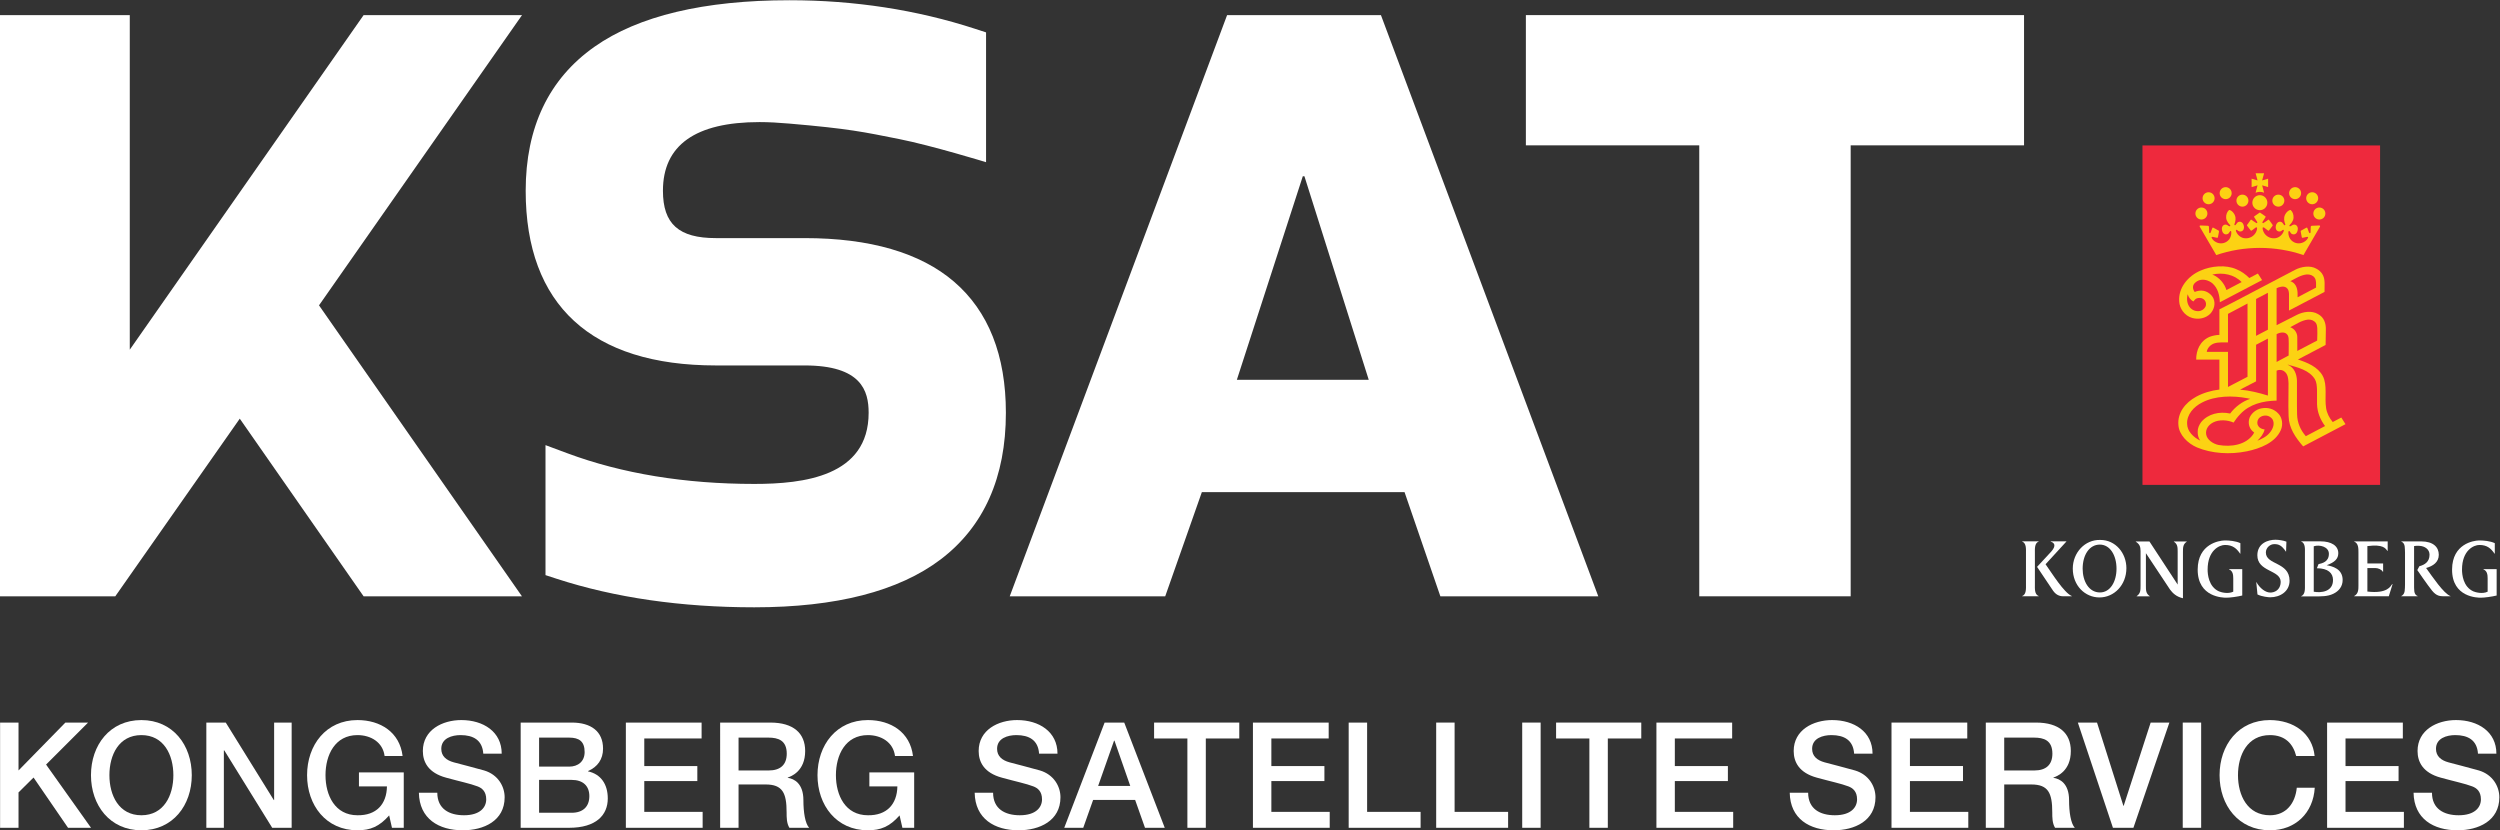 <?xml version="1.0" encoding="UTF-8" standalone="no"?>
<svg
   xmlns:dc="http://purl.org/dc/elements/1.1/"
   xmlns:cc="http://creativecommons.org/ns#"
   xmlns:rdf="http://www.w3.org/1999/02/22-rdf-syntax-ns#"
   xmlns:svg="http://www.w3.org/2000/svg"
   xmlns="http://www.w3.org/2000/svg"
   viewBox="0 0 346.707 115.147"
   height="115.147"
   width="346.707"
   xml:space="preserve"
   id="svg2"
   version="1.1"><rect x="0" y="0" width="346.707" height="115.147" fill="#333333" stroke="none"/><defs
     id="defs6" /><g
     transform="matrix(1.333,0,0,-1.333,0,115.147)"
     id="g10"><g
       transform="scale(0.1)"
       id="g12"><path
         id="path14"
         style="fill:#ee293d;fill-opacity:1;fill-rule:nonzero;stroke:none"
         d="m 2476.19,359.355 h -247.2 v 353.149 h 247.2 v -353.149 0" /><path
         id="path16"
         style="fill:#fcd213;fill-opacity:1;fill-rule:nonzero;stroke:none"
         d="m 2351.1,605.914 c -15.87,0 -31.13,-2.629 -45.35,-7.461 l -17.18,29.512 c -0.08,0.254 -0.24,0.57 -0.06,0.84 0.17,0.297 0.17,0.422 1.13,0.422 0.96,0.011 7.07,-0.266 7.45,-0.305 0.54,-0.059 0.98,-0.293 1.05,-1.141 0.05,-0.863 0.21,-5.336 0.21,-5.683 -0.02,-0.875 1.15,-1.395 1.6,-0.118 0.53,1.516 1.48,3.907 1.63,4.372 0.34,1.039 0.95,0.753 2.19,0.011 l 4.58,-2.547 c 0.26,-0.144 0.37,-0.355 0.16,-1.39 -0.22,-1.071 -0.87,-4.832 -1,-5.332 -0.16,-0.5 -0.22,-0.821 -1.25,-0.61 -1.04,0.2 -4.09,0.938 -4.42,0.938 -0.35,-0.031 -1.11,-0.051 -0.93,-0.996 1.19,-2.602 3.94,-4.571 6.6,-5.34 4.42,-1.336 9.02,0.219 11.82,3.844 1.49,2.125 2.2,4.625 2.1,7.316 -0.02,0.449 -0.1,0.961 -0.54,1.211 -0.2,0.059 -0.44,0.129 -0.62,-0.074 -0.67,-0.742 -0.98,-1.719 -1.74,-2.438 -0.96,-0.902 -2.39,-1.179 -3.68,-0.843 -2.42,0.851 -3.25,3.445 -3.26,5.867 0.06,1.394 0.57,2.699 1.77,3.547 0.99,0.757 2.66,0.839 3.74,0.207 0.94,-0.383 1.62,-1.356 2.69,-1.364 0.39,-0.019 0.88,0.602 0.38,1.215 -0.81,1.016 -3.79,3.723 -4.12,7.516 -0.23,3.418 1,6.418 2.87,8.07 0.15,0.156 0.37,0.309 0.84,0.149 2.89,-0.973 5.5,-4.371 5.99,-7.711 0.5,-3.356 -0.89,-6.45 -1.09,-6.934 -0.2,-0.492 0.04,-1.117 0.47,-1.215 0.41,-0.047 0.71,0.199 0.94,0.524 0.9,1.242 1.85,2.996 3.55,3.132 1.62,0.215 2.96,-0.546 3.87,-1.851 1.04,-1.688 1.58,-4.18 0.69,-6.125 -0.56,-1.313 -1.91,-2.141 -3.26,-2.168 -1.57,-0.168 -2.61,0.93 -3.79,1.695 -0.21,0.153 -0.51,0.078 -0.7,-0.062 -0.5,-0.496 -0.13,-1.258 0.04,-1.781 1.53,-3.79 5.34,-6.84 9.52,-6.93 4.74,-0.293 9.18,2.359 11.25,6.64 0.56,1.27 1.06,2.606 0.98,4.118 0,0.238 -0.18,0.492 -0.42,0.609 -0.98,0.18 -1.61,-0.703 -2.32,-1.16 l -3.01,-2.258 c -0.18,-0.078 -0.41,-0.121 -0.61,-0.039 -1.45,1.656 -2.76,3.457 -4.04,5.219 -0.13,0.203 -0.17,0.504 -0.04,0.711 1.15,1.781 2.42,3.48 3.71,5.183 0.17,0.274 0.42,0.492 0.75,0.356 1.78,-1.153 3.43,-2.61 5.28,-3.574 0.24,-0.118 1.38,0.167 0.85,1.203 -0.55,1.043 -2.44,3.75 -2.78,4.375 -0.36,0.632 -0.82,1.058 -0.16,1.519 0.63,0.43 5.27,3.66 5.43,3.789 0.13,0.071 0.32,0.121 0.5,0 0.13,-0.117 4.8,-3.359 5.45,-3.789 0.62,-0.461 0.19,-0.887 -0.16,-1.519 -0.35,-0.625 -2.26,-3.332 -2.79,-4.375 -0.55,-1.036 0.58,-1.321 0.84,-1.203 1.85,0.964 3.49,2.421 5.29,3.574 0.31,0.136 0.56,-0.082 0.74,-0.356 1.29,-1.703 2.58,-3.402 3.71,-5.183 0.13,-0.207 0.1,-0.508 -0.03,-0.711 -1.28,-1.762 -2.6,-3.563 -4.07,-5.219 -0.17,-0.082 -0.43,-0.039 -0.6,0.039 l -2.97,2.258 c -0.75,0.457 -1.37,1.34 -2.35,1.16 -0.23,-0.117 -0.43,-0.371 -0.43,-0.609 -0.07,-1.512 0.43,-2.848 0.98,-4.118 2.06,-4.281 6.5,-6.933 11.29,-6.64 4.13,0.09 7.98,3.14 9.49,6.93 0.18,0.523 0.53,1.285 0.06,1.781 -0.21,0.14 -0.5,0.215 -0.74,0.062 -1.16,-0.765 -2.21,-1.863 -3.77,-1.695 -1.37,0.027 -2.74,0.855 -3.27,2.168 -0.9,1.945 -0.35,4.437 0.7,6.125 0.91,1.305 2.24,2.066 3.86,1.851 1.68,-0.136 2.65,-1.89 3.53,-3.132 0.26,-0.325 0.55,-0.571 0.96,-0.524 0.44,0.098 0.67,0.723 0.49,1.215 -0.22,0.484 -1.6,3.578 -1.11,6.934 0.48,3.34 3.08,6.738 5.99,7.711 0.47,0.16 0.66,0.007 0.84,-0.149 1.87,-1.652 3.11,-4.652 2.85,-8.07 -0.3,-3.793 -3.27,-6.5 -4.12,-7.516 -0.47,-0.613 0,-1.234 0.39,-1.215 1.08,0.008 1.76,0.981 2.7,1.364 1.08,0.632 2.75,0.55 3.74,-0.207 1.22,-0.848 1.71,-2.153 1.76,-3.547 -0.01,-2.422 -0.84,-5.016 -3.26,-5.867 -1.27,-0.336 -2.71,-0.059 -3.67,0.843 -0.76,0.719 -1.07,1.696 -1.76,2.438 -0.15,0.203 -0.4,0.133 -0.6,0.074 -0.43,-0.25 -0.51,-0.762 -0.56,-1.211 -0.07,-2.691 0.63,-5.191 2.12,-7.316 2.8,-3.625 7.4,-5.18 11.84,-3.844 2.63,0.769 5.39,2.738 6.58,5.34 0.18,0.945 -0.59,0.965 -0.92,0.996 -0.33,0 -3.4,-0.738 -4.43,-0.938 -1.02,-0.211 -1.1,0.11 -1.23,0.61 -0.14,0.5 -0.79,4.261 -1.02,5.332 -0.23,1.035 -0.13,1.246 0.17,1.39 l 4.58,2.547 c 1.23,0.742 1.85,1.028 2.17,-0.011 0.16,-0.465 1.09,-2.856 1.64,-4.372 0.45,-1.277 1.64,-0.757 1.62,0.118 0,0.347 0.11,4.82 0.19,5.683 0.08,0.848 0.5,1.082 1.06,1.141 0.4,0.039 6.46,0.316 7.43,0.305 0.98,0 0.98,-0.125 1.14,-0.422 0.16,-0.27 0.03,-0.586 -0.07,-0.84 l -17.16,-29.512 c -14.23,4.832 -29.49,7.461 -45.37,7.461" /><path
         id="path18"
         style="fill:#fcd213;fill-opacity:1;fill-rule:nonzero;stroke:none"
         d="m 2351.1,660.762 c 4.32,0 7.82,-3.512 7.82,-7.824 0,-4.305 -3.5,-7.793 -7.82,-7.793 -4.29,0 -7.8,3.488 -7.8,7.793 0,4.312 3.51,7.824 7.8,7.824 v 0" /><path
         id="path20"
         style="fill:#fcd213;fill-opacity:1;fill-rule:nonzero;stroke:none"
         d="m 2290.28,647.922 c 3.47,0 6.26,-2.801 6.26,-6.242 0,-3.453 -2.79,-6.25 -6.26,-6.25 -3.42,0 -6.22,2.797 -6.22,6.25 0,3.441 2.8,6.242 6.22,6.242 v 0" /><path
         id="path22"
         style="fill:#fcd213;fill-opacity:1;fill-rule:nonzero;stroke:none"
         d="m 2297.77,663.805 c 3.45,0 6.25,-2.793 6.25,-6.246 0,-3.442 -2.8,-6.243 -6.25,-6.243 -3.44,0 -6.25,2.801 -6.25,6.243 0,3.453 2.81,6.246 6.25,6.246 v 0" /><path
         id="path24"
         style="fill:#fcd213;fill-opacity:1;fill-rule:nonzero;stroke:none"
         d="m 2315.53,669.105 c 3.46,0 6.26,-2.8 6.26,-6.257 0,-3.446 -2.8,-6.231 -6.26,-6.231 -3.45,0 -6.24,2.785 -6.24,6.231 0,3.457 2.79,6.257 6.24,6.257 v 0" /><path
         id="path26"
         style="fill:#fcd213;fill-opacity:1;fill-rule:nonzero;stroke:none"
         d="m 2332.96,661.324 c 3.47,0 6.25,-2.804 6.25,-6.261 0,-3.438 -2.78,-6.239 -6.25,-6.239 -3.44,0 -6.23,2.801 -6.23,6.239 0,3.457 2.79,6.261 6.23,6.261 v 0" /><path
         id="path28"
         style="fill:#fcd213;fill-opacity:1;fill-rule:nonzero;stroke:none"
         d="m 2413.03,647.922 c -3.47,0 -6.27,-2.801 -6.27,-6.242 0,-3.453 2.8,-6.25 6.27,-6.25 3.44,0 6.24,2.797 6.24,6.25 0,3.441 -2.8,6.242 -6.24,6.242 v 0" /><path
         id="path30"
         style="fill:#fcd213;fill-opacity:1;fill-rule:nonzero;stroke:none"
         d="m 2405.56,663.805 c -3.46,0 -6.25,-2.793 -6.25,-6.246 0,-3.442 2.79,-6.243 6.25,-6.243 3.43,0 6.23,2.801 6.23,6.243 0,3.453 -2.8,6.246 -6.23,6.246 v 0" /><path
         id="path32"
         style="fill:#fcd213;fill-opacity:1;fill-rule:nonzero;stroke:none"
         d="m 2387.79,669.105 c -3.44,0 -6.24,-2.8 -6.24,-6.257 0,-3.446 2.8,-6.231 6.24,-6.231 3.45,0 6.24,2.785 6.24,6.231 0,3.457 -2.79,6.257 -6.24,6.257 v 0" /><path
         id="path34"
         style="fill:#fcd213;fill-opacity:1;fill-rule:nonzero;stroke:none"
         d="m 2370.36,661.324 c -3.48,0 -6.27,-2.804 -6.27,-6.261 0,-3.438 2.79,-6.239 6.27,-6.239 3.44,0 6.23,2.801 6.23,6.239 0,3.457 -2.79,6.261 -6.23,6.261 v 0" /><path
         id="path36"
         style="fill:#fcd213;fill-opacity:1;fill-rule:nonzero;stroke:none"
         d="m 2355.5,683.539 -2,-7.402 v -0.047 c 2.08,0.519 4.13,1.234 6.2,1.816 v -8.73 c -2.07,0.594 -4.12,1.301 -6.2,1.832 v -0.047 l 2.04,-7.656 c -1.35,0.59 -2.86,0.894 -4.44,0.894 -1.58,0 -3.06,-0.304 -4.43,-0.894 l 2.03,7.656 v 0.047 c -2.04,-0.531 -4.08,-1.238 -6.16,-1.832 v 8.73 c 2.08,-0.582 4.12,-1.297 6.16,-1.816 v 0.047 l -1.98,7.402 h 8.78 v 0" /><path
         id="path38"
         style="fill:#fcd213;fill-opacity:1;fill-rule:nonzero;stroke:none"
         d="m 2276.06,557.703 c -1.32,-4.519 -0.82,-9.961 2.22,-13.648 2.63,-3.18 6.76,-4.657 11.01,-3.657 2.75,0.848 5.17,3.149 5.7,5.762 0.47,2.52 -0.43,4.934 -2.58,6.481 -1.91,1.441 -5.06,1.605 -7.26,0.601 -1.37,-0.664 -2.37,-2.008 -3.13,-3.051 -3.14,1.575 -5.12,4.461 -5.96,7.512 z m 25.57,20.457 c 7.21,-2.648 12.84,-9.625 14.71,-16.105 l 15.8,8.293 c -7.58,7.89 -19.55,10.332 -30.51,7.812 z m 38.53,-3.601 c 2.98,1.441 5.88,3.234 8.89,4.679 l 4.38,-6.836 -0.38,-0.183 -43.6,-22.895 c -0.25,7.387 -1.9,14.559 -7.74,19.785 -3.69,2.946 -8.92,4.739 -13.91,3.086 -2.84,-1.043 -5.9,-3.519 -6.2,-6.441 -0.33,-2.18 0.56,-4.055 1.7,-5.699 2.67,1.105 5.99,1.879 9.11,1.246 4.43,-0.813 8.83,-4.196 10.45,-8.117 2.34,-5.411 0.57,-11.645 -3.4,-15.84 -4.76,-4.727 -12.11,-6.211 -18.81,-4.293 -7.95,2.316 -13.14,9.926 -13.47,17.265 -1.02,13.86 9.02,26.45 22.5,32.086 10.58,4.688 26.14,6.266 37.1,1.254 4.93,-1.937 9.49,-5.242 13.38,-9.097 v 0" /><path
         id="path40"
         style="fill:#fcd213;fill-opacity:1;fill-rule:nonzero;stroke:none"
         d="m 2358.21,431.414 c -3.34,0.399 -6.42,-0.672 -8.39,-3.152 -1.5,-1.989 -1.92,-5.211 -0.47,-7.356 1.23,-2.41 3.99,-3.593 6.69,-3.859 -0.93,-4.527 -4.11,-8.352 -7.5,-11.774 4.68,1.989 9.52,4.196 12.93,8.454 3.28,3.828 5.51,9.554 2.65,14.089 -1.48,1.911 -3.56,3.254 -5.91,3.598 z m -19.86,18.039 c -15.62,3.047 -33.72,2.684 -47.19,-4.324 -8.89,-4.43 -16.21,-12.688 -15.72,-22.238 0,-7.594 6.53,-14.102 13.65,-17.469 -1.91,2.609 -2.66,5.664 -2.66,8.988 -0.08,3.953 1.41,7.11 3.63,10.293 7.12,8.516 18.78,11.297 30.16,8.887 4.99,6.777 12.74,12.66 20.82,15.265 l -2.69,0.598 z m 41.91,35.02 -0.09,-0.168 c 6.99,-2.977 9.21,-9.825 9.54,-16.332 V 441.41 l 0.14,-8.855 c 0.2,-8.532 3.5,-16.082 9.07,-22.535 l 20.03,10.543 c -4.99,6.765 -8.1,14.277 -8.35,22.824 l -0.02,14.883 c -0.2,3.863 -0.36,7.726 -2.17,10.953 -5.98,9.711 -17.83,12.226 -28.15,15.25 z m -20.77,27.097 -12.3,-6.429 V 467.07 l -16.65,-8.625 c 10.07,-0.843 19.82,-3.382 28.95,-6.164 v 59.289 z m 9.05,4.571 v -28.879 l 12.52,6.683 0.1,12.676 c -0.19,3.242 0.43,6.836 -1.75,9.352 -2.64,3.058 -7.97,1.925 -10.87,0.168 z m 32.5,15.164 c -6.94,-0.867 -12.42,-5.004 -18.36,-7.891 4.54,-1.601 7.37,-5.934 7.37,-10.289 l 0.02,-14.453 0.07,0.051 20.61,10.793 0.18,7.3 c -0.14,3.789 0.49,7.872 -1.55,11.004 -1.92,2.551 -4.98,3.782 -8.34,3.485 z m -62.77,-59.489 v 76.227 l -19.93,-10.586 -0.38,-0.129 V 507.59 c -4.94,-0.129 -9.88,0.406 -14.21,-1.008 -3.99,-1.273 -7.47,-5.062 -7.86,-8.809 h 22.07 v 0 -36.5 -0.035 l 20.31,10.578 z m 21.22,49.024 v 38.355 l -12.3,-6.425 v -38.375 l 12.3,6.445 z m 40.43,57.457 c -6.47,-0.664 -11.67,-4.258 -17.13,-7.008 7.49,-2.652 7.8,-10.277 7.59,-16.746 l 19.22,10.09 c -0.1,3.519 0.52,7.363 -1.52,10.246 -1.83,2.519 -4.84,3.59 -8.16,3.418 z m 16.81,-0.731 c 2.61,-5.062 1.5,-11.593 1.68,-17.433 l -2.64,-1.403 -34.35,-18 v 0 17.672 c -0.2,2.278 -0.53,4.602 -2.72,6.145 -2.8,2.086 -7.44,0.808 -10.16,-0.559 v -17.656 -0.062 -20.872 0.098 l 21.31,10.848 c 6.36,3.152 15.1,4.586 21.64,0.793 6.51,-3.414 8.48,-9.824 8.27,-16.434 l -0.24,-15.773 -28.69,-15.067 -0.16,-0.05 c 9.87,-3.219 20.86,-7.684 25.95,-17.247 4.97,-9.656 1.65,-22.679 3.42,-33.281 0.81,-5.359 3.32,-10.215 6.88,-14.543 l 0.28,0.149 8.65,4.547 4.35,-6.918 -30.43,-15.981 -13.61,-7.148 c -8.04,9.297 -14.86,19.199 -15.15,31.484 l -0.22,10.094 0.15,24.289 c -0.31,4.801 -0.46,9.863 -5.21,12.75 -2.11,1.234 -5.06,1.234 -7.19,0.199 v -31.168 c -14.37,-0.305 -28.16,-3.73 -37.87,-14.117 -2.69,-2.781 -4.9,-5.75 -6.89,-8.758 -6.1,2.785 -14.98,3.363 -21.1,0.238 -4.96,-2.5 -8.26,-7.144 -7.44,-12.414 0.78,-5.636 7.18,-9.961 12.86,-11.109 13.17,-2.32 28.22,0 35.95,10.898 l 1.13,2.063 c -4.57,3.207 -6.35,8.207 -5.33,13.383 1.04,5.59 6.99,10.828 13.12,11.785 6.49,1.226 12.86,-0.629 17.2,-5.285 4.39,-4.391 5.23,-11.743 2.81,-17.25 -5.8,-13.313 -21.56,-19.289 -35.43,-22.192 -17.46,-3.535 -36.31,-2.394 -51.86,4.047 -9.8,4.227 -18.63,13.192 -19.31,23.199 -1.12,12.528 6.87,23.2 18.47,29.547 7.29,3.989 15.55,6.403 24.17,7.457 v 5.77 25.41 0 h -24.14 c -0.09,9.555 3.96,19.488 14.13,23.746 3.15,1.148 6.47,1.852 10.01,1.941 v 0.106 26.461 l 14.35,7.32 45.84,24.07 18.74,9.829 c 6.08,3.125 15.38,4.851 21.84,1.164 2.89,-1.453 5.69,-4.035 6.94,-6.782 v 0" /><path
         id="path42"
         style="fill:#ffffff;fill-opacity:1;fill-rule:nonzero;stroke:none"
         d="m 2271.1,241.414 c -6.87,1.52 -10.72,5.367 -13.47,9.07 -1.23,1.68 -19.2,28.895 -25.07,37.797 v -33.617 c 0,-4.867 -0.07,-8.336 3.97,-11.027 v -0.258 h -13.57 v 0.258 c 4.04,2.691 4.04,6.16 4.04,11.027 v 35.68 c 0,4.847 -1.01,7.308 -4.99,9.918 v 0.261 h 14.27 v -0.097 l 29.32,-44.789 v 33.683 c 0,4.856 0.09,8.332 -3.95,10.942 v 0.261 h 13.4 v -0.261 c -3.95,-2.61 -3.95,-6.086 -3.95,-10.942 v -47.906" /><path
         id="path44"
         style="fill:#ffffff;fill-opacity:1;fill-rule:nonzero;stroke:none"
         d="m 2166.75,272.148 c 0,-12.933 6.39,-24.703 17.99,-24.703 10.66,0 17.24,11.153 17.24,24.703 0,13.907 -6.69,25.082 -17.39,25.082 -10.89,0 -17.84,-10.82 -17.84,-25.082 z m 45.51,0.571 c 0,-17.656 -12.84,-30.473 -27.99,-30.473 -15.05,0 -27.78,12.309 -27.78,30.043 0,16.465 12.58,30.231 28.55,29.785 15.97,0.094 27.22,-13.75 27.22,-29.355 v 0" /><path
         id="path46"
         style="fill:#ffffff;fill-opacity:1;fill-rule:nonzero;stroke:none"
         d="m 2323.44,248.246 v 13.734 c 0,3.997 -0.5,7.891 -4.41,9.454 v 0.254 h 13.77 v -27.43 c -4.31,-1.106 -12.95,-2.371 -16.85,-2.27 -2.44,0.063 -29.66,-0.019 -29.52,29.403 0.14,26.816 22.59,29.988 27.72,30.152 4.94,0.145 12.03,-0.586 16.7,-2.816 v -10.918 h -0.25 c -3.63,5.316 -7.64,9.046 -15.75,9.046 -5.78,0 -18.08,-5.449 -18.08,-25.703 0,-4.73 1.01,-17.757 11.79,-22.566 2.06,-0.91 9.34,-3.02 14.88,-0.34 v 0" /><path
         id="path48"
         style="fill:#ffffff;fill-opacity:1;fill-rule:nonzero;stroke:none"
         d="m 2588.1,248.246 v 13.734 c 0,3.997 -0.49,7.891 -4.42,9.454 v 0.254 h 13.79 v -27.43 c -4.34,-1.106 -12.95,-2.371 -16.87,-2.27 -2.43,0.063 -29.65,-0.019 -29.5,29.403 0.15,26.816 22.58,29.988 27.72,30.152 4.92,0.145 12.03,-0.586 16.72,-2.816 v -10.918 h -0.28 c -3.63,5.316 -7.62,9.046 -15.74,9.046 -5.78,0 -18.09,-5.449 -18.09,-25.703 0,-4.73 1.02,-17.757 11.81,-22.566 2.04,-0.91 9.35,-3.02 14.86,-0.34 v 0" /><path
         id="path50"
         style="fill:#ffffff;fill-opacity:1;fill-rule:nonzero;stroke:none"
         d="m 2347.47,258.262 c 3.38,-6.051 9.49,-11.41 15.37,-10.918 5.97,0.508 9.94,4.75 9.94,11.113 0,12.602 -24.48,10.25 -24.27,27.836 0.15,12.547 11.36,15.992 18.84,15.992 3.23,0 8.26,-0.742 11.39,-1.992 l -0.36,-10.371 -0.1,-0.055 c -4.5,6.574 -7.45,7.856 -12.2,7.856 -4.3,0 -8.72,-3.696 -8.72,-8.692 0,-13.25 24.66,-9.605 24.66,-29.441 0,-10.942 -9.63,-17.184 -20.16,-17.184 -1.69,0 -8.64,0.641 -13.22,2.946 l -1.27,12.863 0.1,0.047 v 0" /><path
         id="path52"
         style="fill:#ffffff;fill-opacity:1;fill-rule:nonzero;stroke:none"
         d="m 2407.18,295.469 v -47.262 c 7.44,-1.406 20.21,-0.199 20.04,12.379 -0.1,6.855 -4.97,12.008 -16.77,12.031 l 1.67,4.274 c 3.78,0.882 10.81,2.297 10.81,10.781 0,7.351 -9.64,9.789 -15.75,7.797 z m 30.06,-35.043 c 0,-6.699 -3.87,-11.578 -9.71,-14.367 -6.1,-2.961 -12.99,-2.704 -19.51,-2.704 h -13.85 v 0.274 c 4.34,1.648 3.83,8.008 3.83,12.008 v 32.793 c 0,3.929 0.6,10.293 -3.83,11.937 v 0.258 h 19.92 c 11.51,0 18.62,-4.609 18.62,-12.363 0,-5.836 -3.79,-9.5 -12.11,-12.492 5.83,-1.02 16.64,-3.645 16.64,-15.344 v 0" /><path
         id="path54"
         style="fill:#ffffff;fill-opacity:1;fill-rule:nonzero;stroke:none"
         d="m 2484.1,290.625 h -0.22 c -2.03,2.59 -4.28,7.195 -20.9,5.035 v -18.086 h 16.37 v -8.672 h -0.26 c -1.39,2.508 -5.04,3.914 -7.71,3.914 h -8.4 v -24.433 c 20.97,-2.504 24.24,5.711 25.78,7.746 h 0.44 l -3.94,-12.656 h -35.99 v 0.261 c 4.45,2.313 4.41,7.055 4.41,10.969 v 34.555 c 0,3.988 0.01,9.398 -4.41,11.051 v 0.261 h 34.83 v -9.945 0" /><path
         id="path56"
         style="fill:#ffffff;fill-opacity:1;fill-rule:nonzero;stroke:none"
         d="m 2549.54,243.473 h -7.83 c -2.92,0.156 -6.73,0.047 -11.43,5.84 -4.69,5.777 -15.37,21.41 -15.37,21.41 l 2.15,4.004 c 5.59,1.453 10.59,4.578 10.59,12.011 0,5.621 -4.95,9 -10.77,9.215 -2.07,0.082 -3.32,0.11 -5.31,-0.238 v -40.09 c 0.18,-4.402 -0.75,-10.32 3.67,-11.891 v -0.261 h -16.93 v 0.261 c 4.41,2.11 3.55,7.676 3.83,11.891 v 33.129 c -0.28,4.32 0.59,9.902 -3.83,11.555 v 0.261 h 20.66 c 12.71,0 18.3,-6.078 18.3,-13.953 0,-7.644 -5.93,-11.715 -13.2,-13.73 6.64,-9.117 18.23,-26.586 25.45,-29.27 l 0.02,-0.144 v 0" /><path
         id="path58"
         style="fill:#ffffff;fill-opacity:1;fill-rule:nonzero;stroke:none"
         d="m 2155.46,243.723 v -0.262 h -8.94 c -4.26,0 -7.65,1.801 -10.48,5.684 l -16.71,24.918 14.11,15.21 c 4.34,4.661 6.06,9.122 0.05,11.082 v 0.266 h 16.44 v -0.098 l -21.76,-23.73 c 6.67,-9.395 19.2,-29.734 27.29,-33.07 v 0" /><path
         id="path60"
         style="fill:#ffffff;fill-opacity:1;fill-rule:nonzero;stroke:none"
         d="m 2107.78,288.453 c 0,3.914 0.53,10.246 -3.9,11.902 v 0.266 h 17.11 v -0.266 c -4.46,-1.566 -3.92,-7.988 -3.92,-11.902 v -32.75 c 0,-3.984 -0.54,-10.332 3.92,-11.98 v -0.262 h -17.11 v 0.262 c 4.43,1.648 3.9,8.082 3.9,11.98 v 32.75 0" /><path
         id="path62"
         style="fill:#ffffff;fill-opacity:1;fill-rule:nonzero;stroke:none"
         d="M 1286.81,468.711 H 1424 l -66.9,211.715 h -1.7 z m -10.16,379.394 h 160.05 l 226.12,-604.671 h -164.29 l -37.27,108.402 h -210.87 l -38.12,-108.402 h -161.76 l 226.14,604.671" /><path
         id="path64"
         style="fill:#ffffff;fill-opacity:1;fill-rule:nonzero;stroke:none"
         d="M 2105.77,712.602 H 1925.4 V 243.434 h -157.52 v 469.168 h -180.39 v 135.503 h 518.28 V 712.602" /><path
         id="path66"
         style="fill:#ffffff;fill-opacity:1;fill-rule:nonzero;stroke:none"
         d="m 992.5,570.82 c -35.07,30.047 -87.363,45.278 -155.371,45.278 h -92.383 c -38.574,0 -55.039,14.73 -55.039,49.257 0,47.422 33.809,71.45 100.488,71.45 9.668,0 20.118,-0.614 31.114,-1.563 62.48,-5.379 76.953,-8.687 114.199,-16.094 33.887,-6.738 90.372,-24.066 90.372,-24.066 v 135.055 l -11.56,3.758 c -60.531,19.699 -125.425,29.687 -192.855,29.687 -89.063,0 -157.363,-16.289 -202.988,-48.418 -47.481,-33.418 -71.563,-83.816 -71.563,-149.809 0,-118.89 68.418,-181.734 197.832,-181.734 h 92.383 c 59.023,0 66.594,-26.32 66.594,-49.25 0,-66.336 -67.883,-74.016 -118.957,-74.016 -72.188,0 -137.676,10.747 -194.629,31.954 l -22.598,8.414 v -135.25 l 11.563,-3.77 c 60.527,-19.695 129.726,-29.707 205.664,-29.707 85,0 150.234,16.754 193.847,49.809 45.037,34.125 67.897,85.457 67.897,152.566 0,59.848 -18.17,105.762 -54.01,136.449" /><path
         id="path68"
         style="fill:#ffffff;fill-opacity:1;fill-rule:nonzero;stroke:none"
         d="M 543.113,848.105 H 378.301 L 135.012,500.012 V 848.105 H 0 V 243.434 H 119.941 L 249.453,428.254 378.27,243.434 H 543.016 L 331.895,546.141 543.113,848.105" /><path
         id="path70"
         style="fill:#ffffff;fill-opacity:1;fill-rule:nonzero;stroke:none"
         d="M 0.094,112.066 H 19.266 V 62.246 L 68.023,112.066 H 91.633 L 47.938,68.379 94.695,2.598 H 70.781 L 34.898,54.891 19.266,39.398 V 2.598 H 0.094 V 112.066" /><path
         id="path72"
         style="fill:#ffffff;fill-opacity:1;fill-rule:nonzero;stroke:none"
         d="m 113.828,57.336 c 0,-21.004 9.809,-41.695 33.266,-41.695 23.453,0 33.273,20.691 33.273,41.695 0,21.008 -9.82,41.695 -33.273,41.695 -23.457,0 -33.266,-20.688 -33.266,-41.695 z m 85.699,0 C 199.527,26.059 179.891,0 147.094,0 114.285,0 94.652,26.059 94.652,57.336 c 0,31.273 19.633,57.336 52.442,57.336 32.797,0 52.433,-26.063 52.433,-57.336" /><path
         id="path74"
         style="fill:#ffffff;fill-opacity:1;fill-rule:nonzero;stroke:none"
         d="m 214.668,112.066 h 20.223 l 49.988,-80.64 h 0.316 V 112.066 H 303.43 V 2.598 H 283.199 L 233.363,83.09 h -0.465 V 2.598 h -18.23 V 112.066" /><path
         id="path76"
         style="fill:#ffffff;fill-opacity:1;fill-rule:nonzero;stroke:none"
         d="m 420.059,2.598 h -12.266 l -2.91,12.879 C 394.609,3.828 385.254,0 371.918,0 c -32.809,0 -52.441,26.059 -52.441,57.336 0,31.273 19.632,57.336 52.441,57.336 23.91,0 44,-12.715 46.93,-37.406 h -18.719 c -1.836,14.41 -14.414,21.766 -28.211,21.766 -23.461,0 -33.27,-20.688 -33.27,-41.695 0,-21.004 9.809,-41.695 33.27,-41.695 19.637,-0.309 30.355,11.488 30.66,30.039 h -29.137 v 14.574 h 46.618 V 2.598" /><path
         id="path78"
         style="fill:#ffffff;fill-opacity:1;fill-rule:nonzero;stroke:none"
         d="m 454.961,39.094 c 0,-16.871 12.441,-23.453 27.762,-23.453 16.855,0 23.136,8.266 23.136,16.547 0,8.438 -4.589,11.805 -9.043,13.492 -7.668,2.922 -17.636,4.91 -32.644,9.051 -18.703,5.055 -24.242,16.398 -24.242,27.758 0,21.91 20.246,32.184 40.031,32.184 22.844,0 42.012,-12.109 42.012,-34.949 h -19.168 c -0.942,14.105 -10.434,19.309 -23.625,19.309 -8.887,0 -20.078,-3.207 -20.078,-14.258 0,-7.664 5.214,-11.961 13.046,-14.098 1.668,-0.457 25.907,-6.746 31.575,-8.43 14.402,-4.297 21.304,-16.566 21.304,-27.91 C 525.027,9.805 503.262,0 481.492,0 456.504,0 436.262,11.941 435.801,39.094 h 19.16" /><path
         id="path80"
         style="fill:#ffffff;fill-opacity:1;fill-rule:nonzero;stroke:none"
         d="m 560.859,18.23 h 33.887 c 11.66,0 18.399,6.289 18.399,17.324 0,10.746 -6.739,16.875 -18.399,16.875 h -33.887 z m 0,48 h 31.282 c 9.207,0 16.101,5.363 16.101,15.172 0,11.035 -5.664,15.02 -16.101,15.02 h -31.282 z m -19.16,45.836 h 53.203 c 19.629,0 32.5,-8.882 32.5,-27.136 0,-11.035 -5.664,-19.008 -15.625,-23.305 v -0.309 c 13.328,-2.91 20.547,-13.332 20.547,-28.207 0,-17.176 -11.965,-30.512 -40.332,-30.512 H 541.699 V 112.066" /><path
         id="path82"
         style="fill:#ffffff;fill-opacity:1;fill-rule:nonzero;stroke:none"
         d="M 651.133,112.066 H 729.93 V 95.512 h -59.637 v -28.664 h 55.195 V 51.195 H 670.293 V 19.16 h 60.723 V 2.598 H 651.133 V 112.066" /><path
         id="path84"
         style="fill:#ffffff;fill-opacity:1;fill-rule:nonzero;stroke:none"
         d="m 768.379,62.246 h 31.426 c 12.109,0 18.711,5.977 18.711,17.477 0,13.949 -9.051,16.699 -19.024,16.699 h -31.113 z m -19.16,49.82 h 52.265 c 23.926,0 36.2,-11.035 36.2,-29.578 0,-21.02 -14.571,-26.379 -18.114,-27.598 v -0.312 c 6.602,-0.922 16.27,-5.828 16.27,-23.152 0,-12.727 1.844,-24.379 5.976,-28.828 H 821.27 c -2.903,4.754 -2.903,10.738 -2.903,16.102 0,20.086 -4.156,28.977 -21.785,28.977 H 768.379 V 2.598 h -19.16 V 112.066" /><path
         id="path86"
         style="fill:#ffffff;fill-opacity:1;fill-rule:nonzero;stroke:none"
         d="m 951.086,2.598 h -12.258 l -2.93,12.879 C 925.645,3.828 916.277,0 902.949,0 c -32.812,0 -52.441,26.059 -52.441,57.336 0,31.273 19.629,57.336 52.441,57.336 23.914,0 44.004,-12.715 46.903,-37.406 h -18.7 c -1.836,14.41 -14.394,21.766 -28.203,21.766 -23.457,0 -33.281,-20.688 -33.281,-41.695 0,-21.004 9.824,-41.695 33.281,-41.695 19.61,-0.309 30.352,11.488 30.664,30.039 h -29.14 v 14.574 h 46.613 V 2.598" /><path
         id="path88"
         style="fill:#ffffff;fill-opacity:1;fill-rule:nonzero;stroke:none"
         d="m 1033.19,39.094 c 0,-16.871 12.43,-23.453 27.77,-23.453 16.84,0 23.14,8.266 23.14,16.547 0,8.438 -4.6,11.805 -9.04,13.492 -7.66,2.922 -17.63,4.91 -32.66,9.051 -18.71,5.055 -24.22,16.398 -24.22,27.758 0,21.91 20.24,32.184 40,32.184 22.85,0 42.01,-12.109 42.01,-34.949 h -19.16 c -0.91,14.105 -10.43,19.309 -23.6,19.309 -8.91,0 -20.09,-3.207 -20.09,-14.258 0,-7.664 5.2,-11.961 13.03,-14.098 1.7,-0.457 25.91,-6.746 31.6,-8.43 14.4,-4.297 21.31,-16.566 21.31,-27.91 C 1103.28,9.805 1081.48,0 1059.73,0 c -24.98,0 -45.24,11.941 -45.7,39.094 h 19.16" /><path
         id="path90"
         style="fill:#ffffff;fill-opacity:1;fill-rule:nonzero;stroke:none"
         d="m 1142.48,46.141 h 33.42 l -16.41,47.074 h -0.45 z m 6.74,65.925 h 20.41 L 1211.78,2.598 h -20.55 l -10.25,28.969 h -43.72 L 1126.99,2.598 h -19.77 l 42,109.468" /><path
         id="path92"
         style="fill:#ffffff;fill-opacity:1;fill-rule:nonzero;stroke:none"
         d="m 1200.7,112.066 h 88.62 V 95.512 H 1254.5 V 2.598 h -19.16 V 95.512 h -34.64 v 16.554" /><path
         id="path94"
         style="fill:#ffffff;fill-opacity:1;fill-rule:nonzero;stroke:none"
         d="m 1303.53,112.066 h 78.81 V 95.512 h -59.64 v -28.664 h 55.19 V 51.195 H 1322.7 V 19.16 h 60.71 V 2.598 h -79.88 V 112.066" /><path
         id="path96"
         style="fill:#ffffff;fill-opacity:1;fill-rule:nonzero;stroke:none"
         d="m 1403.14,112.066 h 19.18 V 19.16 h 55.65 V 2.598 h -74.83 V 112.066" /><path
         id="path98"
         style="fill:#ffffff;fill-opacity:1;fill-rule:nonzero;stroke:none"
         d="m 1494.18,112.066 h 19.16 V 19.16 h 55.67 V 2.598 h -74.83 V 112.066" /><path
         id="path100"
         style="fill:#ffffff;fill-opacity:1;fill-rule:nonzero;stroke:none"
         d="m 1583.68,112.066 h 19.17 V 2.598 h -19.17 V 112.066" /><path
         id="path102"
         style="fill:#ffffff;fill-opacity:1;fill-rule:nonzero;stroke:none"
         d="m 1618.93,112.066 h 88.62 V 95.512 h -34.81 V 2.598 h -19.18 V 95.512 h -34.63 v 16.554" /><path
         id="path104"
         style="fill:#ffffff;fill-opacity:1;fill-rule:nonzero;stroke:none"
         d="m 1723.31,112.066 h 78.79 V 95.512 h -59.63 v -28.664 h 55.2 V 51.195 h -55.2 V 19.16 h 60.7 V 2.598 h -79.86 V 112.066" /><path
         id="path106"
         style="fill:#ffffff;fill-opacity:1;fill-rule:nonzero;stroke:none"
         d="m 1881.16,39.094 c 0,-16.871 12.42,-23.453 27.76,-23.453 16.85,0 23.14,8.266 23.14,16.547 0,8.438 -4.61,11.805 -9.03,13.492 -7.69,2.922 -17.65,4.91 -32.69,9.051 -18.69,5.055 -24.22,16.398 -24.22,27.758 0,21.91 20.25,32.184 40.02,32.184 22.86,0 42.02,-12.109 42.02,-34.949 H 1929 c -0.92,14.105 -10.44,19.309 -23.62,19.309 -8.89,0 -20.08,-3.207 -20.08,-14.258 0,-7.664 5.21,-11.961 13.03,-14.098 1.68,-0.457 25.91,-6.746 31.58,-8.43 14.42,-4.297 21.31,-16.566 21.31,-27.91 C 1951.22,9.805 1929.44,0 1907.68,0 c -25,0 -45.23,11.941 -45.68,39.094 h 19.16" /><path
         id="path108"
         style="fill:#ffffff;fill-opacity:1;fill-rule:nonzero;stroke:none"
         d="m 1967.88,112.066 h 78.83 V 95.512 h -59.65 v -28.664 h 55.2 V 51.195 h -55.2 V 19.16 h 60.72 V 2.598 h -79.9 V 112.066" /><path
         id="path110"
         style="fill:#ffffff;fill-opacity:1;fill-rule:nonzero;stroke:none"
         d="m 2085.15,62.246 h 31.42 c 12.12,0 18.7,5.977 18.7,17.477 0,13.949 -9.04,16.699 -19.01,16.699 h -31.11 z m -19.16,49.82 h 52.28 c 23.91,0 36.18,-11.035 36.18,-29.578 0,-21.02 -14.58,-26.379 -18.09,-27.598 v -0.312 c 6.6,-0.922 16.25,-5.828 16.25,-23.152 0,-12.727 1.84,-24.379 5.97,-28.828 h -20.54 c -2.91,4.754 -2.91,10.738 -2.91,16.102 0,20.086 -4.14,28.977 -21.76,28.977 h -28.22 V 2.598 h -19.16 V 112.066" /><path
         id="path112"
         style="fill:#ffffff;fill-opacity:1;fill-rule:nonzero;stroke:none"
         d="m 2161.75,112.066 h 19.94 l 27.44,-86.617 h 0.31 l 28.07,86.617 h 19.47 L 2219.57,2.598 h -21.32 l -36.5,109.468" /><path
         id="path114"
         style="fill:#ffffff;fill-opacity:1;fill-rule:nonzero;stroke:none"
         d="m 2270.88,112.066 h 19.16 V 2.598 h -19.16 V 112.066" /><path
         id="path116"
         style="fill:#ffffff;fill-opacity:1;fill-rule:nonzero;stroke:none"
         d="m 2388.92,77.266 c -3.23,12.578 -11.35,21.766 -27.31,21.766 -23.44,0 -33.25,-20.688 -33.25,-41.695 0,-21.004 9.81,-41.695 33.25,-41.695 17.04,0 26.39,12.715 27.92,28.66 h 18.7 C 2406.71,18.082 2388.15,0 2361.61,0 c -32.79,0 -52.41,26.059 -52.41,57.336 0,31.273 19.62,57.336 52.41,57.336 24.69,-0.145 44.18,-13.793 46.47,-37.406 h -19.16" /><path
         id="path118"
         style="fill:#ffffff;fill-opacity:1;fill-rule:nonzero;stroke:none"
         d="m 2421.07,112.066 h 78.8 V 95.512 h -59.64 v -28.664 h 55.2 V 51.195 h -55.2 V 19.16 h 60.74 V 2.598 h -79.9 V 112.066" /><path
         id="path120"
         style="fill:#ffffff;fill-opacity:1;fill-rule:nonzero;stroke:none"
         d="m 2530.18,39.094 c 0,-16.871 12.45,-23.453 27.77,-23.453 16.85,0 23.15,8.266 23.15,16.547 0,8.438 -4.61,11.805 -9.04,13.492 -7.68,2.922 -17.63,4.91 -32.66,9.051 -18.71,5.055 -24.22,16.398 -24.22,27.758 0,21.91 20.24,32.184 40,32.184 22.86,0 42.02,-12.109 42.02,-34.949 h -19.16 c -0.93,14.105 -10.44,19.309 -23.61,19.309 -8.9,0 -20.08,-3.207 -20.08,-14.258 0,-7.664 5.19,-11.961 13.02,-14.098 1.68,-0.457 25.92,-6.746 31.58,-8.43 14.42,-4.297 21.31,-16.566 21.31,-27.91 C 2600.26,9.805 2578.49,0 2556.72,0 c -24.99,0 -45.23,11.941 -45.7,39.094 h 19.16" /></g></g></svg>